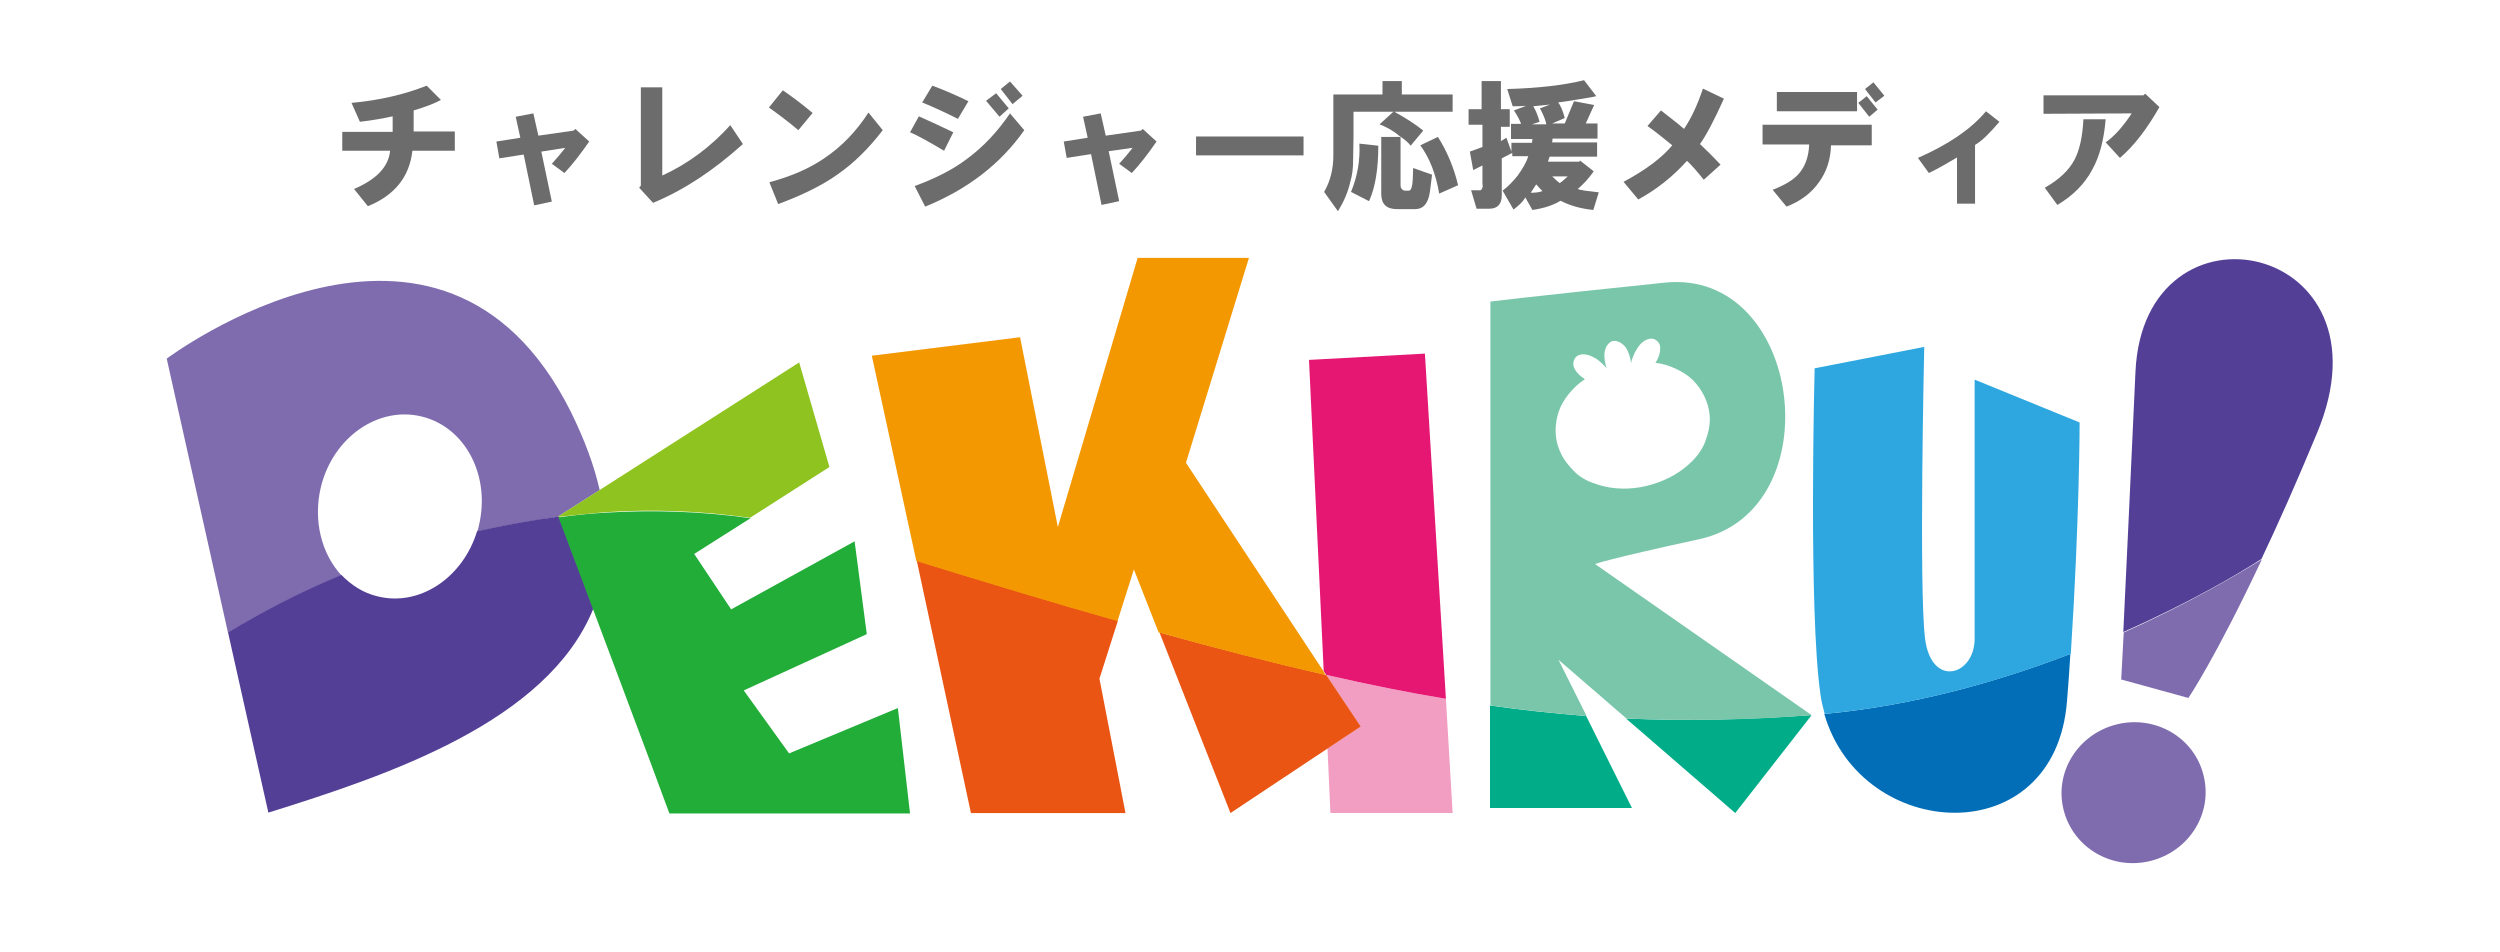 <?xml version="1.0" encoding="utf-8"?>
<!-- Generator: Adobe Illustrator 28.3.0, SVG Export Plug-In . SVG Version: 6.00 Build 0)  -->
<svg version="1.1" id="a" xmlns="http://www.w3.org/2000/svg" xmlns:xlink="http://www.w3.org/1999/xlink" x="0px" y="0px"
	 viewBox="0 0 595.3 226.8" style="enable-background:new 0 0 595.3 226.8;" xml:space="preserve">
<style type="text/css">
	.st0{fill:#F19EC2;}
	.st1{fill:#E61673;}
	.st2{fill:#7E6CAF;}
	.st3{fill:#533F96;}
	.st4{fill:#22AC38;}
	.st5{fill:#8FC31F;}
	.st6{fill:#EA5514;}
	.st7{fill:#F39800;}
	.st8{fill:#036EB8;}
	.st9{fill:#2EA7E0;}
	.st10{fill:#00AD88;}
	.st11{fill:#7AC6AB;}
	.st12{enable-background:new    ;}
	.st13{fill:#6D6C6D;}
</style>
<g>
	<g>
		<path class="st0" d="M323.9,173l-7.8,5.2l0.7,15.4h29.1l-1.6-27.2c-9.1-1.5-18.5-3.4-28.5-5.7L323.9,173L323.9,173z"/>
		<path class="st1" d="M311.7,85.7l3.5,74.1l0.6,0.9c10,2.3,19.4,4.2,28.5,5.7l-5-82.2L311.7,85.7L311.7,85.7z"/>
		<path class="st2" d="M76.4,116c2.9-11.9,13.7-19.4,24.1-16.8c10.4,2.6,16.4,14.2,13.5,26.1c-0.1,0.4-0.2,0.9-0.4,1.3
			c6.2-1.4,12.7-2.6,19.3-3.5V123l9.9-6.3c-1.3-5.8-3.6-12-6.9-18.7C105,36.3,39.7,85.4,39.7,85.4l14.6,65.3
			c7.5-4.7,16.7-9.4,27-13.7C76.6,131.9,74.5,124,76.4,116z"/>
		<path class="st3" d="M113.6,126.5c-3.4,11.1-13.7,18-23.7,15.5c-3.4-0.8-6.3-2.7-8.6-5.1c-10.4,4.3-19.5,9.1-27,13.7l9.6,42.9
			c28.5-8.9,66.5-21.6,77.4-48.6c-4.4-11.7-7.9-21-8.2-21.9C126.3,123.9,119.9,125.1,113.6,126.5L113.6,126.5z"/>
		<path class="st4" d="M213.8,168.6l-25.9,10.8l-10.8-15l29.3-13.4l-2.9-22.1l-29.4,16.2l-8.8-13.2l13.4-8.5
			c-11.9-1.7-23.6-2-34.9-1.3c-3.6,0.2-7.3,0.6-10.8,1.1c0.3,0.8,25.5,67.8,26.4,70.5h57.3L213.8,168.6L213.8,168.6z"/>
		<path class="st5" d="M190.3,86.3L132.9,123c0,0,0,0,0,0.1c3.6-0.4,7.2-0.8,10.8-1.1c11.3-0.8,23-0.4,34.9,1.3l18.9-12.1
			L190.3,86.3L190.3,86.3z"/>
		<path class="st6" d="M231.2,193.6H268l-6.2-32l4.4-13.8c-14.6-4.2-30.5-8.9-47.9-14.3L231.2,193.6L231.2,193.6z"/>
		<path class="st6" d="M315.8,160.7c-0.2,0-0.4-0.1-0.5-0.1c-12.1-2.8-25.1-6.1-39.2-10l16.9,43l31-20.6L315.8,160.7L315.8,160.7z"
			/>
		<path class="st7" d="M315.2,159.9l-32.8-49.7l15-48.8h-26.5l-19,64.1l-9-45.2l-35.3,4.4l10.6,48.9c17.5,5.4,33.3,10.2,47.9,14.3
			l3.9-12.3l5.9,15c14.1,3.9,27.1,7.3,39.2,10c0.2,0,0.4,0.1,0.5,0.1L315.2,159.9L315.2,159.9z"/>
		<path class="st8" d="M492.2,166.9c0.3-3.8,0.6-7.6,0.8-11.2c-16.9,6.5-37.1,12.3-58.6,14.3C443.2,200.5,489.4,203.3,492.2,166.9
			L492.2,166.9z"/>
		<path class="st9" d="M470.2,90.4v61.7c0,8.8-10.3,11.8-11.8,0s-0.2-69.5-0.2-69.5l-26.1,5.1c0,0-1.5,58.1,1.4,77.7
			c0.2,1.6,0.6,3.1,1,4.6c21.5-2,41.7-7.8,58.6-14.3c2.1-32.4,2.1-55.1,2.1-55.1L470.2,90.4L470.2,90.4z"/>
		<path class="st2" d="M505.1,161.8l16,4.4c0,0,6.4-9.4,17.5-33c-5.5,3.4-17.2,10.4-32.9,17.4C505.3,157.7,505.1,161.8,505.1,161.8
			L505.1,161.8z"/>
		<path class="st3" d="M508.5,88.5c-1.2,26.7-2.3,49.2-2.9,62c15.8-7,27.5-13.9,32.9-17.4c3.9-8.2,8.3-18.1,13.2-29.9
			C570.9,57.5,510.5,45.2,508.5,88.5L508.5,88.5z"/>
		<path class="st10" d="M387.2,171.1l26,22.5l18.1-23.2l-0.1-0.1h-0.1C415.8,171.4,401.5,171.7,387.2,171.1L387.2,171.1z"/>
		<path class="st10" d="M354.8,192.4h33.8l-10.9-21.9c-7.5-0.6-15.1-1.4-22.9-2.5V192.4L354.8,192.4z"/>
		<path class="st2" d="M504,172.5c-9.2,2.3-14.9,11.4-12.6,20.4s11.5,14.4,20.7,12.1c9.2-2.3,14.9-11.4,12.6-20.4
			C522.5,175.6,513.2,170.2,504,172.5L504,172.5z"/>
	</g>
	<path class="st11" d="M379.8,134.3c0,0,3.1-1.2,24.8-5.9c31.8-6.9,24.7-64.5-8.2-61.1c-32.7,3.4-41.5,4.5-41.5,4.5V168
		c7.8,1.1,15.4,1.9,22.9,2.5l-6.7-13.4l16.2,14c14.3,0.6,28.6,0.4,44-0.8h0.1L379.8,134.3L379.8,134.3z M371.3,107.1
		c-1.2-2.9-1.1-6.3-0.1-9.2c0.9-2.7,3.5-5.9,6.2-7.6c-0.9-0.6-1.9-1.4-2.4-2.4c-0.4-0.7-0.6-1.7,0.1-2.7c0.6-0.8,1.7-0.9,2.4-0.8
		c0.9,0.1,1.9,0.6,2.7,1.1c0.6,0.4,2,1.6,2.4,2.3l0,0c-0.4-1.1-0.7-2.9-0.5-4c0.2-1.2,0.9-2.3,1.9-2.6h0.1c1-0.2,2.2,0.5,3,1.5
		c0.7,1,1.2,2.7,1.3,3.8l0,0c0.1-0.9,0.8-2.5,1.2-3.1c0.5-0.9,1.1-1.7,1.9-2.2c0.6-0.4,1.7-0.8,2.5-0.4c1.2,0.6,1.4,1.6,1.3,2.4
		c0,1.1-0.5,2.3-1.1,3.2c3.1,0.3,6.9,2.1,8.9,4.1c2.2,2.2,3.7,5.2,4,8.3c0.2,2.3-0.3,4.3-1.1,6.5c-0.8,2-2.2,3.8-3.8,5.2
		c-2.8,2.6-6.4,4.3-10.1,5.2c-3.7,0.9-7.7,0.9-11.3-0.2c-2.1-0.6-4.1-1.5-5.7-3C373.5,110.9,372.1,109.2,371.3,107.1L371.3,107.1z"
		/>
</g>
<g class="st12">
	<path class="st13" d="M81.5,36v-4.6h12v-3.7c-1.8,0.4-4.4,0.9-7.8,1.3l-2-4.5c6.6-0.6,12.6-2,17.9-4.1l3.4,3.4
		c-1.7,0.9-3.8,1.7-6.5,2.5v5h9.8v4.6H98.2c-0.7,6.2-4.2,10.6-10.6,13.2L84.3,45c5.4-2.3,8.2-5.3,8.6-9.1H81.5V36z"/>
	<path class="st13" d="M118.2,33.7l5.7-0.9l-1.1-5L127,27l1.2,5.3l8.4-1.2l0.4-0.4l3.3,3c-2.2,3.2-4.2,5.7-5.9,7.5l-3-2.2
		c1.1-1.2,2.2-2.5,3.2-3.8l-5.7,0.9l2.5,11.9l-4.2,0.9l-2.5-12.1l-5.8,0.9L118.2,33.7z"/>
	<path class="st13" d="M152.2,44.7l0.4-0.5V20.8h5.1v21c6.1-2.8,11.5-6.8,16.2-12l3,4.5c-7,6.3-14.1,11-21.4,14L152.2,44.7z"/>
	<path class="st13" d="M183.1,25.6l3.3-4.1c2.2,1.5,4.6,3.3,7.1,5.4l-3.4,4.1C188,29.2,185.6,27.4,183.1,25.6z M183.2,43.4
		c5.2-1.4,9.6-3.3,13.2-5.8c4-2.7,7.5-6.3,10.4-10.8l3.4,4.2c-3.3,4.3-6.9,7.9-11,10.7c-3.7,2.6-8.3,4.8-13.9,6.9L183.2,43.4z"/>
	<path class="st13" d="M216.7,31.5l2.1-3.8c2.7,1.2,5.5,2.5,8.2,3.8l-2.2,4.4C221.1,33.7,218.4,32.2,216.7,31.5z M217.8,44.3
		c4.9-1.8,9.1-3.9,12.5-6.5c3.8-2.8,7.2-6.4,10.2-10.8l3.4,4c-5.6,8-13.5,14.1-23.6,18.2L217.8,44.3z M219.6,24.4l2.4-4
		c2.2,0.8,5.1,2,8.6,3.7l-2.5,4.2C225.1,26.8,222.3,25.5,219.6,24.4z M234.8,24l2.4-1.8l3,3.6l-2.2,2L234.8,24z M238.3,21.2l2.2-1.8
		l3,3.4l-2.4,2L238.3,21.2z"/>
	<path class="st13" d="M253.3,33.7l5.7-0.9l-1.1-5l4.2-0.8l1.2,5.3l8.4-1.2l0.4-0.4l3.3,3c-2.2,3.2-4.2,5.7-5.9,7.5l-3-2.2
		c1.1-1.2,2.2-2.5,3.2-3.8L264,36l2.5,11.9l-4.2,0.9l-2.5-12.1l-5.8,0.9L253.3,33.7z"/>
	<path class="st13" d="M284.8,32.5h25.6V37h-25.6V32.5z"/>
	<path class="st13" d="M328.5,29.6l3.3-3h-9.5v5.8l-0.1,5.9c0,1.8-0.2,3.5-0.7,5.1c-0.5,2.3-1.5,4.6-2.9,6.9l-3.3-4.6
		c1.5-2.6,2.2-5.5,2.2-8.7V22.5h11.7v-3.2h4.6v3.2h12.1v4.1H332c2.9,1.6,5.2,3.1,6.9,4.5l-3,3.6c-0.4-0.6-1.4-1.5-2.9-2.5
		C331.6,31,330,30.2,328.5,29.6z M321.7,45.7c1.5-3.6,2.2-7.4,2-11.5l4.5,0.5c0,5.5-0.7,9.9-2.2,13.2L321.7,45.7z M333.5,32.6v11.5
		c0,0.4,0.1,0.7,0.3,0.9c0.3,0.3,0.5,0.4,0.8,0.4h0.9c0.5,0,0.8-0.9,0.9-2.6l0.1-2.8l4.5,1.6l-0.5,4c-0.4,2.8-1.5,4.2-3.6,4.2h-4.2
		c-2.6,0-3.8-1.2-3.8-3.7V32.6L333.5,32.6L333.5,32.6z M342.4,32.6c2.2,3.5,3.8,7.3,4.8,11.5l-4.5,2c-0.8-4.7-2.3-8.5-4.5-11.5
		L342.4,32.6z"/>
	<path class="st13" d="M349.5,26h3.3v-6.7h4.6V26h2.1v4.2h-2.1v3.4l1.3-0.8l1.2,3.3V34h4.9l0.1-0.9h-5.1v-3.6h2.4
		c-0.2-0.6-0.7-1.7-1.7-3.2l2.9-1.1c-1.1,0.1-2.1,0.1-3.2,0.1l-1.3-4.1c7.3-0.2,13.4-0.9,18.3-2.1l2.9,3.8c-1.2,0.3-2.7,0.5-4.5,0.8
		c-1.6,0.3-3.1,0.5-4.6,0.7c0.5,0.5,1.1,1.8,1.6,3.7l-3,1.3h3l2.2-5.3l4.8,0.9l-2,4.4h2.8V33h-10.7l-0.1,0.9h10.7v3.4H369l-0.4,1.2
		h7.5l0.1-0.3l3.3,2.6c-1.2,1.7-2.5,3.1-3.8,4.2c0.6,0.3,2.3,0.5,5,0.8l-1.3,4.2c-2.9-0.3-5.5-1-7.8-2.2c-1.8,1.1-4,1.8-6.7,2.2
		l-1.7-3c-0.5,1-1.5,1.9-2.8,2.9l-2.6-4.5c1.2-0.9,2.4-2.1,3.6-3.6c1.2-1.7,2.1-3.2,2.5-4.6h-3.8v-0.8l-2.5,1.3v8.8
		c0,2.1-1,3.2-3,3.2h-3l-1.3-4.4h1.8c0.4,0.1,0.6,0,0.8-0.4c0.2-0.4,0.2-0.7,0.1-1.1v-4.4l-2.2,1.1l-0.8-4.4l3-1.1v-5.3h-3.3V26
		H349.5z M367.3,45.5c-0.4-0.4-0.9-0.9-1.5-1.6c-0.7,1.1-1.1,1.7-1.3,2C365.6,45.9,366.5,45.8,367.3,45.5z M364.8,29.6h3.4
		c-0.1-0.8-0.6-2.1-1.5-3.8l2.4-0.9l-4,0.4c0.6,1,1.1,2.2,1.5,3.7L364.8,29.6z M373.3,42h-3.7c0.8,0.8,1.4,1.3,1.8,1.6
		C371.8,43.4,372.4,42.8,373.3,42z"/>
	<path class="st13" d="M386.6,43.3c5.4-2.9,9.2-5.8,11.6-8.7c-2.2-1.8-4.2-3.4-5.9-4.6l3.2-3.7c1.9,1.5,3.8,2.9,5.5,4.4
		c1.7-2.5,3.2-5.7,4.5-9.6l5,2.4c-2.3,5.1-4.2,8.7-5.7,10.8c1.6,1.5,3.2,3.1,4.9,4.9l-4,3.6c-1.6-2-2.9-3.5-4-4.5
		c-3.3,3.7-7.2,6.8-11.6,9.2L386.6,43.3z"/>
	<path class="st13" d="M419.7,29.7h26v4.9H436c-0.1,3.3-1,6.2-2.8,8.7c-1.8,2.6-4.4,4.6-7.8,5.9l-3.3-4c2.8-1.1,4.9-2.3,6.2-3.8
		c1.6-1.8,2.4-4.2,2.5-7h-11.1L419.7,29.7L419.7,29.7z M423.1,21.9h19.1v4.6h-19.1V21.9z M442.5,24.5l2-1.6l2.6,3.2l-2,1.7
		L442.5,24.5z M444.1,21.2l2-1.6l2.6,3.2l-2.1,1.6L444.1,21.2z"/>
	<path class="st13" d="M456.7,37.6c7.3-3.2,12.7-6.9,16.2-11.1l3.2,2.5c-2.3,2.7-4.2,4.6-5.8,5.5v14H466v-11
		c-2.2,1.3-4.4,2.6-6.7,3.7L456.7,37.6z"/>
	<path class="st13" d="M486.6,27.1v-4.4h23.8l0.4-0.4l3.4,3.2c-2.9,5.1-6,9.2-9.4,12.1l-3.4-3.7c2-1.4,4.1-3.7,6.2-6.9L486.6,27.1
		L486.6,27.1z M486.9,44.7c3.4-1.9,5.8-4.2,7.1-6.7c1.2-2.3,1.9-5.5,2.1-9.6h5.3c-0.4,4.8-1.4,8.8-3.2,12c-1.8,3.4-4.6,6.2-8.3,8.4
		L486.9,44.7z"/>
</g>
</svg>

